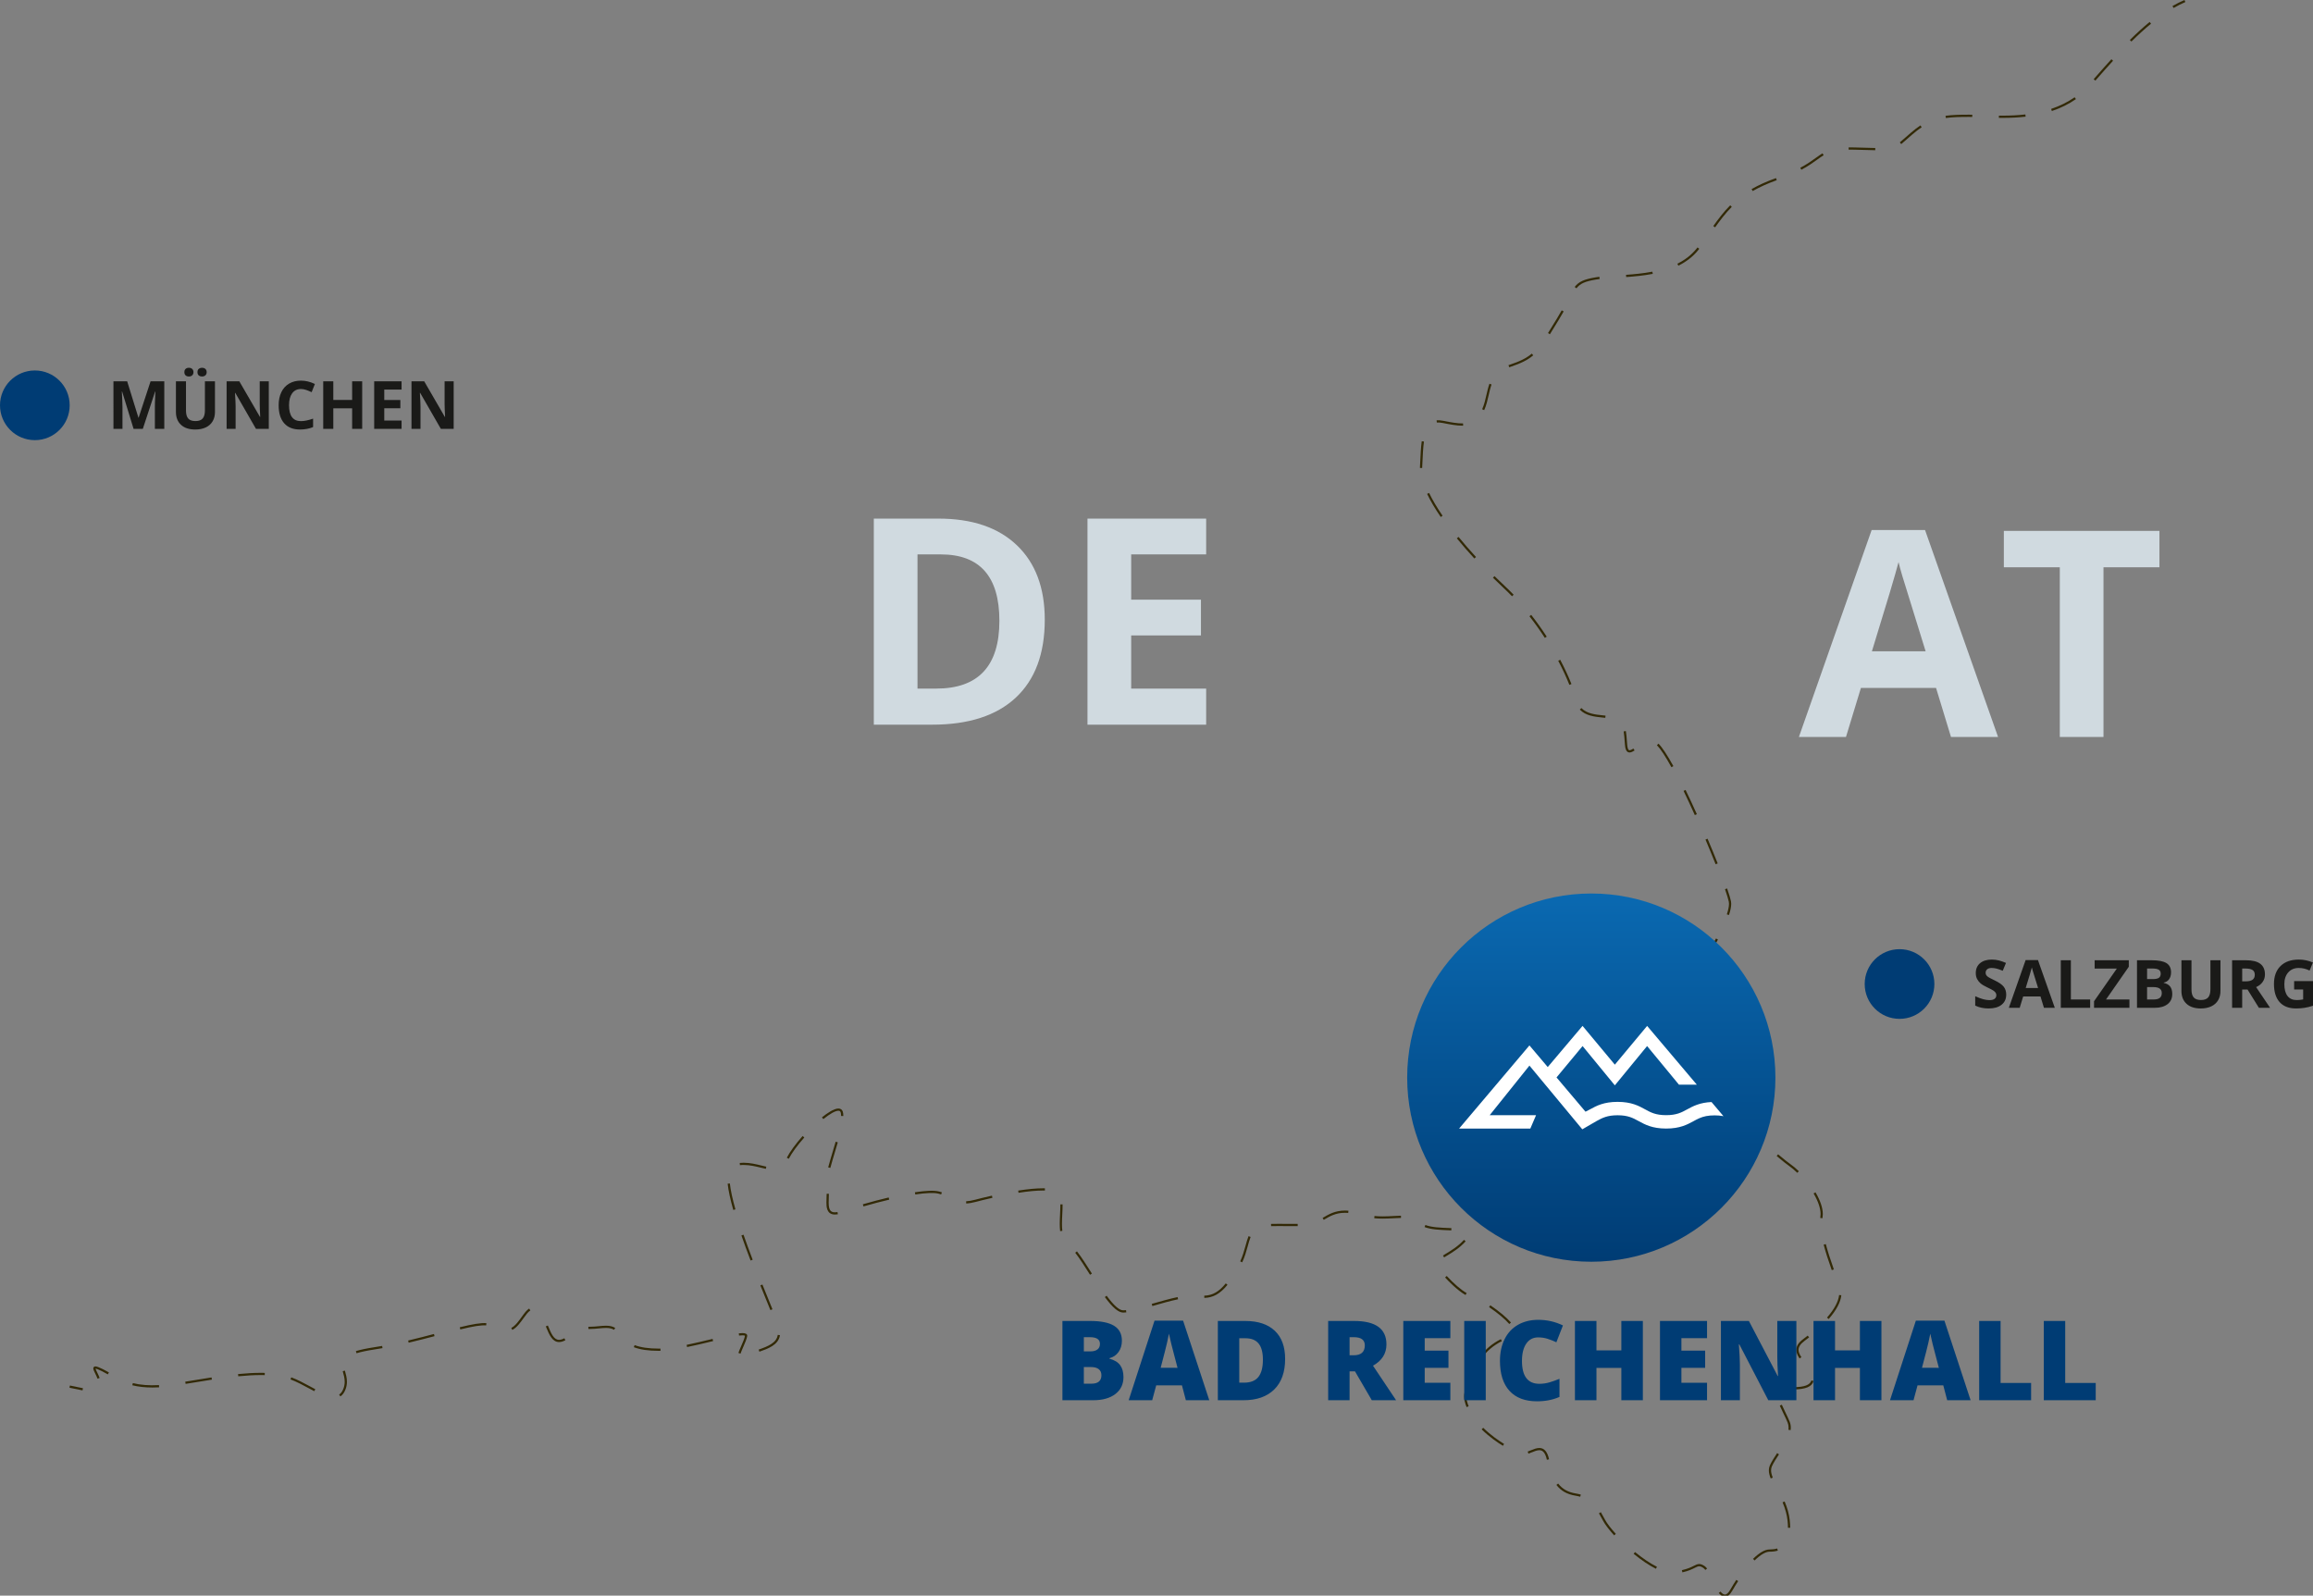<?xml version="1.0" encoding="utf-8"?>
<!-- Generator: Adobe Illustrator 25.0.0, SVG Export Plug-In . SVG Version: 6.00 Build 0)  -->
<svg version="1.1" id="Ebene_1" xmlns="http://www.w3.org/2000/svg" xmlns:xlink="http://www.w3.org/1999/xlink" x="0px" y="0px"
	 viewBox="0 0 550 379.419" enable-background="new 0 0 550 379.419" xml:space="preserve">
<rect x="0" y="0" width="550" height="379.419" fill="#808080" stroke="none"/>
<g>
	<g>
		<g>
			<g>
				<defs>
					<path id="SVGID_1_" d="M16.571,329.709c4.549,0.975,7.148,1.625,7.148-0.65s-3.249-5.199,0.65-3.249
						c3.899,1.95,6.823,5.199,18.195,3.249c11.372-1.949,20.145-3.249,25.668-1.625c5.524,1.625,11.697,7.798,13.647,2.924
						c1.95-4.874-5.524-7.798,7.148-9.748c12.672-1.95,24.369-6.823,27.618-5.524c3.249,1.3,4.549,1.95,6.498-0.325
						c1.95-2.274,2.924-5.199,5.199-2.599c2.274,2.599,2.274,8.448,6.173,6.173c3.899-2.274,3.249-2.599,5.849-2.599
						c2.599,0,5.199-0.975,6.498,0.975c1.3,1.949,2.924,4.224,9.748,4.224c6.823,0,21.12-5.199,20.795-3.249
						c-0.325,1.949-3.574,6.823-0.325,4.874s9.748-1.949,7.798-7.473c-1.95-5.524-15.921-36.391-10.397-38.015
						c5.524-1.625,10.397,3.574,12.672-1.3c2.274-4.874,12.022-14.296,12.997-11.372c0.975,2.924-4.549,15.596-3.574,17.87
						c0.975,2.274-1.625,7.798,3.899,5.849c5.524-1.949,18.845-5.524,22.744-4.549c3.899,0.975,3.899,3.249,8.773,1.949
						s19.17-4.549,20.145-1.3s-1.3,9.748,1.95,11.697s9.423,15.921,12.997,15.921s13.322-4.224,17.87-3.574
						c4.549,0.65,6.498-2.274,9.423-6.823c2.924-4.549,1.625-9.748,6.173-10.072c4.549-0.325,9.748,0.325,12.347-0.65
						c2.599-0.975,4.549-3.899,10.722-1.949c6.173,1.949,11.372-0.975,13.971,1.949c2.599,2.924,14.296,0,11.047,3.899
						s-8.123,4.549-6.823,6.498c1.3,1.95,5.524,6.498,8.123,7.148c2.599,0.65,13.322,8.123,9.423,9.423
						c-3.899,1.3-7.473,3.899-8.773,8.448c-1.3,4.549-3.574,4.549-0.975,9.748c2.599,5.199,10.722,9.748,12.672,9.748
						s4.874-3.249,5.849,1.625c0.975,4.874,2.599,7.473,6.498,8.123c3.899,0.65,4.874,2.599,6.823,6.173
						c1.95,3.574,11.697,12.997,16.896,12.347c5.199-0.65,4.874-2.599,6.823-1.3c1.95,1.3,3.899,10.072,6.498,5.524
						c2.599-4.549,6.498-9.423,9.098-9.423c2.599,0,5.199-0.975,4.549-7.148c-0.65-6.173-5.524-10.072-4.224-12.997
						c1.3-2.924,5.524-7.148,4.224-10.397c-1.3-3.249-4.874-8.448-0.65-8.123c4.224,0.325,7.148-0.325,6.173-3.249
						c-0.975-2.924-5.849-5.199-1.95-8.123s10.072-8.448,8.448-12.672c-1.625-4.224-4.874-12.672-4.224-16.571
						s-4.224-10.072-7.473-12.347c-3.249-2.274-10.072-9.423-13.322-6.498c-3.249,2.924-5.199,8.448-13.647,7.148
						c-8.448-1.3-12.672-1.3-13.322-6.173c-0.65-4.874-1.625-10.722,1.95-11.372c3.574-0.65,7.798-5.849,6.823-9.748
						c-0.975-3.899-1.3-4.224,1.625-7.798s16.571-23.394,15.596-28.268c-0.975-4.874-14.621-37.69-18.195-38.015
						c-3.574-0.325-6.173,4.874-6.498,0.65c-0.325-4.224-0.325-5.199-2.924-6.173c-2.599-0.975-7.798,0.325-9.098-4.549
						c-1.3-4.874-6.823-17.221-16.896-26.643c-10.072-9.423-20.145-21.769-19.82-28.593s0.325-11.697,5.199-10.722
						c4.874,0.975,7.473,1.3,9.423-2.599c1.949-3.899,0.65-8.773,6.498-10.722c5.849-1.95,6.823-3.574,11.372-11.047
						c4.549-7.473,3.249-8.773,9.098-9.748s18.195,0.325,24.044-6.823s7.148-12.672,19.17-16.896
						c12.022-4.224,8.448-7.473,18.52-7.148s8.773,0.325,13.322-3.574c4.549-3.899,7.473-4.224,13.647-4.224
						s20.47,2.274,28.918-7.473c8.448-9.748,14.946-16.571,22.419-19.82"/>
				</defs>
				<clipPath id="SVGID_2_">
					<use xlink:href="#SVGID_1_"  overflow="visible"/>
				</clipPath>
			</g>
		</g>
		<g>
			<g>
				<path fill="#322906" d="M19.627,330.611c-0.774-0.141-1.629-0.325-2.618-0.538l-0.492-0.106l0.11-0.517l0.493,0.106
					c0.985,0.212,1.836,0.395,2.602,0.534L19.627,330.611z"/>
			</g>
			<g>
				<path fill="#322906" d="M410.162,379.683c-0.485,0-0.964-0.294-1.463-0.898l0.407-0.336c0.387,0.469,0.742,0.706,1.057,0.706
					h0.001c0.407,0,0.837-0.392,1.278-1.164c0.45-0.786,0.93-1.568,1.427-2.324l0.441,0.29c-0.491,0.747-0.965,1.52-1.41,2.296
					c-0.549,0.963-1.117,1.43-1.736,1.43C410.163,379.683,410.163,379.683,410.162,379.683z M400.047,373.875l-0.116-0.516
					c1.412-0.317,2.235-0.73,2.836-1.031c0.498-0.25,0.858-0.431,1.284-0.431c0.376,0,0.766,0.148,1.266,0.481
					c0.197,0.132,0.396,0.327,0.608,0.599l-0.417,0.325c-0.174-0.223-0.337-0.386-0.484-0.484c-0.87-0.579-1.175-0.442-2.022-0.018
					C402.379,373.114,401.522,373.544,400.047,373.875z M393.759,373.025c-1.606-0.802-3.44-2.034-5.304-3.562l0.335-0.408
					c1.834,1.504,3.634,2.714,5.205,3.498L393.759,373.025z M417.215,371.051l-0.369-0.377c1.519-1.485,2.838-2.238,3.922-2.238
					c0.001,0,0.001,0,0.001,0c0.716,0,1.311-0.077,1.818-0.237l0.158,0.504c-0.559,0.176-1.206,0.261-1.976,0.261
					c0,0-0.001,0-0.001,0C419.84,368.963,418.612,369.685,417.215,371.051z M383.826,365.079c-1.204-1.323-2.129-2.531-2.604-3.402
					l-0.118-0.217c-0.319-0.587-0.614-1.128-0.901-1.625l0.457-0.264c0.29,0.501,0.586,1.046,0.908,1.637l0.119,0.217
					c0.455,0.835,1.353,2.006,2.531,3.298L383.826,365.079z M425.154,363.279c-0.002-0.524-0.036-1.096-0.1-1.701
					c-0.148-1.404-0.535-2.827-1.182-4.35l0.486-0.206c0.668,1.572,1.068,3.044,1.221,4.501c0.066,0.622,0.101,1.212,0.103,1.754
					L425.154,363.279z M375.753,355.896c-0.355-0.102-0.748-0.188-1.166-0.258c-1.987-0.332-3.414-1.143-4.493-2.552l0.42-0.321
					c0.992,1.297,2.314,2.044,4.16,2.352c0.439,0.073,0.851,0.164,1.225,0.272L375.753,355.896z M421.052,351.551
					c-0.302-0.752-0.442-1.366-0.442-1.931c0-0.424,0.079-0.807,0.242-1.174c0.395-0.889,1.04-1.873,1.723-2.915l0.441,0.29
					c-0.67,1.023-1.304,1.99-1.682,2.84c-0.133,0.298-0.197,0.611-0.197,0.959c0,0.489,0.132,1.056,0.404,1.734L421.052,351.551z
					 M367.831,347.107c-0.451-2.039-1.241-2.274-1.796-2.274c-0.001,0-0.001,0-0.001,0c-0.562,0-1.215,0.268-1.847,0.526
					c-0.252,0.103-0.501,0.205-0.745,0.292l-0.176-0.498c0.236-0.084,0.477-0.183,0.721-0.283c0.679-0.278,1.381-0.566,2.047-0.566
					c0.001,0,0.001,0,0.001,0c1.155,0,1.911,0.879,2.312,2.688L367.831,347.107z M357.37,343.787
					c-1.315-0.807-3.26-2.14-5.052-3.911l0.371-0.375c1.756,1.736,3.664,3.044,4.957,3.836L357.37,343.787z M425.791,340.049
					l-0.524-0.064c0.021-0.171,0.032-0.341,0.032-0.509c0-0.435-0.076-0.846-0.226-1.22c-0.264-0.662-0.621-1.397-0.998-2.175
					c-0.296-0.611-0.602-1.243-0.867-1.85l0.484-0.211c0.261,0.598,0.565,1.225,0.858,1.831c0.382,0.787,0.741,1.53,1.013,2.209
					c0.175,0.437,0.265,0.914,0.265,1.417C425.827,339.665,425.814,339.856,425.791,340.049z M348.733,334.582
					c-0.393-0.992-0.577-1.795-0.577-2.527c-0.001-1.085,0.399-1.878,0.905-2.882c0.125-0.249,0.257-0.511,0.392-0.795l0.477,0.226
					c-0.137,0.288-0.271,0.555-0.398,0.807c-0.492,0.978-0.849,1.685-0.848,2.644c0,0.664,0.172,1.405,0.54,2.332L348.733,334.582z
					 M80.934,332.044l-0.29-0.441c0.414-0.272,0.737-0.711,0.99-1.342c0.221-0.553,0.329-1.111,0.329-1.705
					c0-0.858-0.222-1.639-0.436-2.393l-0.032-0.113l0.508-0.144l0.032,0.113c0.214,0.752,0.456,1.606,0.456,2.537
					c0,0.663-0.12,1.285-0.367,1.901C81.835,331.181,81.434,331.715,80.934,332.044z M74.726,330.797
					c-0.398-0.209-0.803-0.428-1.214-0.65c-1.453-0.785-2.955-1.596-4.43-2.148l0.185-0.495c1.509,0.565,3.027,1.385,4.496,2.178
					c0.409,0.221,0.813,0.439,1.209,0.648L74.726,330.797z M426.488,330.374c-0.376,0-0.768-0.011-1.175-0.033l0.028-0.527
					c0.397,0.021,0.78,0.032,1.147,0.032c2.537,0,3.959-0.538,4.227-1.6l0.512,0.129
					C430.887,329.72,429.337,330.374,426.488,330.374z M36.26,329.924c-1.772,0-3.342-0.174-4.797-0.533l0.126-0.513
					c1.82,0.449,3.851,0.603,6.213,0.475l0.029,0.527C37.294,329.91,36.766,329.924,36.26,329.924z M44.138,329.059l-0.089-0.521
					c2.513-0.426,4.501-0.746,6.26-1.008l0.077,0.522C48.632,328.314,46.646,328.633,44.138,329.059z M23.195,327.834
					c-0.16-0.436-0.369-0.862-0.554-1.237c-0.264-0.538-0.455-0.927-0.455-1.215c0-0.288,0.197-0.474,0.501-0.474
					c0.324,0,0.88,0.206,1.801,0.666c0.491,0.245,0.968,0.513,1.41,0.765l-0.262,0.459c-0.436-0.249-0.905-0.512-1.384-0.751
					c-0.943-0.472-1.352-0.595-1.53-0.609c0.037,0.199,0.218,0.568,0.394,0.927c0.191,0.387,0.406,0.827,0.576,1.288L23.195,327.834
					z M56.658,327.257l-0.052-0.526c2.048-0.2,3.817-0.296,5.408-0.296c0.004,0,0.008,0,0.012,0c0.318,0,0.63,0.004,0.937,0.012
					l-0.013,0.528c-0.307-0.008-0.622-0.01-0.936-0.012C60.44,326.962,58.688,327.059,56.658,327.257z M427.917,323.015
					c-0.532-0.773-0.78-1.421-0.78-2.037c0-0.896,0.522-1.722,1.596-2.528c0.356-0.267,0.731-0.555,1.116-0.862l0.329,0.413
					c-0.39,0.31-0.769,0.602-1.129,0.872c-0.932,0.698-1.384,1.387-1.384,2.105c-0.001,0.505,0.218,1.057,0.687,1.738
					L427.917,323.015z M352.422,322.858l-0.433-0.302c1.181-1.692,2.826-3.08,4.89-4.126l0.238,0.471
					C355.133,319.907,353.553,321.238,352.422,322.858z M176.082,321.871l-0.5-0.169c0.168-0.496,0.419-1.07,0.684-1.678
					c0.384-0.88,0.781-1.79,0.879-2.38c0.001-0.025-0.083-0.13-0.592-0.13c-0.22,0-0.494,0.02-0.814,0.058l-0.064-0.524
					c0.346-0.042,0.633-0.062,0.878-0.062c0.745,0,1.122,0.215,1.122,0.639c0,0.033-0.003,0.069-0.009,0.106
					c-0.109,0.654-0.519,1.595-0.916,2.505C176.489,320.833,176.243,321.397,176.082,321.871z M84.777,321.775l-0.153-0.505
					c1.126-0.34,2.553-0.641,4.363-0.919c0.628-0.097,1.254-0.201,1.877-0.31l0.092,0.52c-0.626,0.111-1.256,0.215-1.888,0.312
					C87.283,321.147,85.879,321.442,84.777,321.775z M180.573,321.408l-0.174-0.498c2.322-0.811,4.267-1.634,4.54-3.501l0.523,0.076
					C185.119,319.82,182.598,320.701,180.573,321.408z M156.61,321.2c-2.435,0-4.363-0.282-5.892-0.861l0.187-0.494
					c1.468,0.556,3.334,0.827,5.705,0.827c0.141,0,0.285-0.002,0.432-0.007l0.016,0.528C156.905,321.198,156.756,321.2,156.61,321.2
					z M163.376,320.304l-0.106-0.517c1.991-0.41,4.013-0.898,5.968-1.369l0.204-0.049l0.124,0.514l-0.204,0.049
					C167.402,319.403,165.376,319.892,163.376,320.304z M97.174,319.267l-0.121-0.514c2.217-0.521,4.347-1.076,6.137-1.55
					l0.135,0.51C101.532,318.189,99.398,318.745,97.174,319.267z M132.942,319.116c-1.618,0-2.338-1.748-3.101-3.598l-0.055-0.133
					l0.488-0.201l0.055,0.133c0.724,1.755,1.349,3.271,2.613,3.271c0.364,0,0.785-0.125,1.252-0.373l0.247,0.466
					C133.89,318.973,133.399,319.116,132.942,319.116z M121.817,316.225l-0.237-0.472c0.434-0.218,0.879-0.598,1.363-1.162
					c0.411-0.48,0.775-0.985,1.128-1.475c0.613-0.85,1.142-1.583,1.753-1.967l0.28,0.448c-0.523,0.328-1.025,1.023-1.605,1.828
					c-0.359,0.498-0.731,1.013-1.156,1.509C122.806,315.562,122.321,315.972,121.817,316.225z M146,316.206
					c-0.461-0.306-1.065-0.448-1.898-0.448c-0.537,0-1.111,0.056-1.719,0.114c-0.655,0.063-1.333,0.129-2.018,0.129
					c-0.162,0-0.31,0.001-0.449,0.004l-0.011-0.528c0.141-0.003,0.294-0.004,0.46-0.004c0.659,0,1.324-0.064,1.967-0.126
					c0.621-0.06,1.208-0.117,1.77-0.117c0.942,0,1.638,0.17,2.19,0.536L146,316.206z M109.452,316.112l-0.126-0.513
					c3.14-0.77,5.025-1.064,6.322-0.979l-0.034,0.527C114.376,315.071,112.53,315.356,109.452,316.112z M358.892,314.825
					c-1.032-1.183-2.784-2.646-4.807-4.014l0.296-0.437c2.059,1.392,3.848,2.888,4.909,4.103L358.892,314.825z M434.837,313.641
					l-0.398-0.346c1.743-2.001,2.711-3.806,2.877-5.363l0.525,0.056C437.663,309.655,436.652,311.557,434.837,313.641z
					 M267.082,312.103c-1.126,0-2.513-1.171-4.364-3.686l0.425-0.314c1.72,2.336,3.008,3.471,3.939,3.471
					c0.199,0,0.426-0.014,0.674-0.042l0.059,0.525C267.547,312.088,267.301,312.103,267.082,312.103z M183.191,311.52l-0.653-1.603
					c-0.527-1.293-1.117-2.737-1.738-4.279l0.49-0.197c0.62,1.541,1.209,2.984,1.737,4.276l0.653,1.603L183.191,311.52z
					 M274.016,310.551l-0.146-0.507l0.068-0.02c2.028-0.583,4.125-1.186,6.082-1.599l0.109,0.517
					c-1.938,0.408-4.026,1.009-6.045,1.59L274.016,310.551z M286.373,308.616l-0.015-0.528c1.959-0.056,3.489-0.929,5.116-2.922
					l0.409,0.334C290.149,307.623,288.501,308.555,286.373,308.616z M348.483,307.927c-1.961-1.12-4.051-3.288-4.859-4.167
					l0.389-0.357c1.672,1.821,3.397,3.303,4.732,4.065L348.483,307.927z M259.198,303.116c-1.206-1.903-2.453-3.871-3.526-5.241
					l0.416-0.326c1.089,1.391,2.344,3.37,3.557,5.284L259.198,303.116z M435.568,302.02c-0.836-2.33-1.466-4.313-1.926-6.063
					l0.51-0.134c0.456,1.735,1.082,3.703,1.913,6.018L435.568,302.02z M295.383,300.156l-0.477-0.225
					c0.595-1.266,0.953-2.57,1.27-3.721c0.225-0.818,0.438-1.591,0.71-2.273l0.491,0.195c-0.261,0.656-0.47,1.415-0.691,2.219
					C296.363,297.521,295.997,298.848,295.383,300.156z M178.48,299.729c-0.819-2.145-1.554-4.153-2.182-5.966l0.499-0.173
					c0.626,1.808,1.359,3.81,2.176,5.95L178.48,299.729z M343.394,298.986l-0.279-0.448c0.207-0.129,0.428-0.263,0.66-0.403
					c1.314-0.796,2.95-1.786,4.344-3.323l0.391,0.355c-1.445,1.595-3.118,2.607-4.462,3.42
					C343.818,298.726,343.599,298.858,343.394,298.986z M252.087,292.74c-0.065-0.508-0.096-1.081-0.096-1.752
					c0-0.743,0.038-1.514,0.075-2.26c0.037-0.742,0.072-1.445,0.072-2.118l-0.001-0.229l0.528-0.007l0.001,0.238
					c0,0.685-0.037,1.426-0.073,2.142c-0.037,0.739-0.075,1.504-0.075,2.234c0,0.648,0.03,1.199,0.092,1.685L252.087,292.74z
					 M345.101,292.559l-0.572-0.023c-1.993-0.076-4.253-0.162-5.785-0.764l0.193-0.492c1.449,0.569,3.661,0.653,5.613,0.728
					l0.573,0.022L345.101,292.559z M302.248,291.552l-0.014-0.528c1.19-0.032,2.395-0.021,3.565-0.011
					c0.96,0.008,1.894,0.016,2.772,0.001l0.009,0.528c-0.882,0.015-1.822,0.008-2.786-0.001
					C304.631,291.531,303.431,291.52,302.248,291.552z M314.77,290.052l-0.268-0.455l0.09-0.053
					c1.344-0.794,2.868-1.695,5.236-1.695c0.001,0,0.002,0,0.002,0c0.257,0,0.525,0.011,0.804,0.034l-0.043,0.526
					c-0.264-0.022-0.517-0.031-0.761-0.031c-0.001,0-0.002,0-0.002,0c-2.223,0-3.618,0.824-4.967,1.622L314.77,290.052z
					 M328.798,289.762c-0.719,0-1.379-0.03-2.017-0.091l0.051-0.526c0.621,0.06,1.264,0.089,1.966,0.089c0.007,0,0.013,0,0.02,0
					c0.899,0,1.753-0.046,2.577-0.09c0.605-0.033,1.185-0.064,1.736-0.074l0.009,0.528c-0.544,0.01-1.117,0.041-1.716,0.073
					c-0.832,0.045-1.692,0.091-2.605,0.091C328.812,289.762,328.805,289.762,328.798,289.762z M433.345,289.671l-0.524-0.066
					c0.01-0.077,0.021-0.154,0.034-0.229c0.036-0.218,0.055-0.453,0.055-0.697c0-1.351-0.575-3.046-1.664-4.9l0.456-0.267
					c1.136,1.936,1.737,3.722,1.737,5.168c0,0.273-0.021,0.537-0.062,0.784C433.364,289.531,433.354,289.6,433.345,289.671z
					 M198.541,288.793c-2.028,0-2.028-1.935-2.028-2.864c0-0.318,0.012-0.647,0.024-0.976c0.012-0.324,0.024-0.648,0.024-0.961
					l-0.001-0.125l0.528-0.006l0.001,0.131c0,0.32-0.012,0.65-0.024,0.98c-0.012,0.323-0.024,0.646-0.024,0.957
					c0,1.985,0.554,2.545,2.104,2.28l0.089,0.521C198.985,288.771,198.752,288.793,198.541,288.793z M174.366,287.705
					c-0.713-2.515-1.164-4.614-1.342-6.24l0.525-0.058c0.175,1.597,0.621,3.668,1.326,6.153L174.366,287.705z M205.323,286.864
					l-0.146-0.507c2.036-0.59,4.161-1.149,6.145-1.617l0.122,0.514C209.467,285.719,207.351,286.276,205.323,286.864z
					 M229.753,286.169l-0.023-0.527c0.631-0.028,1.349-0.151,2.193-0.376c0.676-0.18,2.089-0.546,3.947-0.963l0.115,0.516
					c-1.848,0.415-3.254,0.778-3.926,0.958C231.177,286.01,230.423,286.139,229.753,286.169z M217.639,284.02l-0.078-0.522
					c2.665-0.402,4.604-0.465,5.723-0.184c0.239,0.06,0.465,0.124,0.678,0.193l-0.162,0.502c-0.203-0.065-0.417-0.126-0.644-0.183
					C222.117,283.565,220.222,283.631,217.639,284.02z M242.194,283.622l-0.08-0.522c2.334-0.361,4.305-0.544,5.858-0.544
					c0.002,0,0.004,0,0.006,0c0.168,0,0.332,0.002,0.491,0.006l-0.013,0.528c-0.156-0.004-0.316-0.006-0.478-0.006
					c-0.002,0-0.004,0-0.006,0C246.446,283.084,244.502,283.265,242.194,283.622z M427.37,278.873
					c-0.65-0.631-1.299-1.179-1.879-1.584c-0.701-0.49-1.539-1.182-2.509-1.984l-0.51-0.421l0.335-0.407l0.511,0.421
					c0.962,0.794,1.792,1.48,2.475,1.958c0.611,0.428,1.265,0.979,1.944,1.639L427.37,278.873z M401.646,278.169l-0.023-0.528
					c2.206-0.097,4.006-0.77,5.664-2.118l0.333,0.409C405.869,277.356,403.971,278.066,401.646,278.169z M182.105,277.926
					c-0.37-0.08-0.752-0.173-1.144-0.268c-1.314-0.319-2.672-0.65-4.123-0.65c-0.29-0.01-0.602,0.014-0.892,0.044l-0.055-0.525
					c0.309-0.032,0.637-0.038,0.947-0.047c1.513,0,2.966,0.353,4.247,0.665c0.388,0.094,0.765,0.186,1.131,0.266L182.105,277.926z
					 M197.441,277.712l-0.51-0.137c0.314-1.169,0.689-2.427,1.086-3.758c0.233-0.78,0.467-1.565,0.689-2.336l0.507,0.146
					c-0.223,0.772-0.457,1.56-0.69,2.341C198.126,275.295,197.752,276.549,197.441,277.712z M395.308,277.493
					c-2.665-0.387-4.673-0.703-6.25-1.249l0.172-0.499c1.533,0.531,3.518,0.843,6.154,1.225L395.308,277.493z M187.564,275.533
					l-0.469-0.242c0.741-1.433,2.077-3.269,3.765-5.169l0.395,0.351C189.596,272.34,188.285,274.138,187.564,275.533z
					 M385.079,271.493l-0.081-0.599c-0.263-1.944-0.535-3.954-0.541-5.736l0.528-0.002c0.006,1.747,0.275,3.74,0.536,5.667l0.08,0.6
					L385.079,271.493z M411.96,271.288l-0.377-0.369c0.184-0.188,0.371-0.369,0.562-0.541c1.24-1.116,3.038-1.012,5.497,0.355
					l-0.257,0.461c-2.224-1.235-3.821-1.382-4.888-0.423C412.314,270.935,412.135,271.108,411.96,271.288z M195.778,266.098
					l-0.331-0.411c1.192-0.959,2.838-2.102,3.913-2.102c0.513,0,0.882,0.26,1.039,0.732c0.087,0.262,0.129,0.584,0.129,0.984
					l-0.001,0.067l-0.528-0.013l0.001-0.053c0-0.338-0.035-0.613-0.103-0.817c-0.086-0.256-0.252-0.371-0.538-0.371
					C198.641,264.113,197.369,264.818,195.778,266.098z M387.545,260.397l-0.116-0.516c1.64-0.367,3.493-1.745,4.836-3.596
					l0.427,0.31C391.277,258.546,389.305,260.003,387.545,260.397z M393.889,250.576l-0.185-0.737
					c-0.322-1.267-0.535-2.105-0.535-2.882c0-0.875,0.268-1.613,0.956-2.635l0.438,0.295c-0.624,0.925-0.867,1.581-0.867,2.34
					c0,0.711,0.206,1.523,0.518,2.751l0.188,0.75L393.889,250.576z M398.372,239.55l-0.43-0.305
					c1.142-1.608,2.376-3.419,3.572-5.236l0.441,0.29C400.756,236.121,399.517,237.937,398.372,239.55z M405.354,228.927
					l-0.452-0.273c1.208-1.992,2.263-3.842,3.136-5.497l0.467,0.246C407.627,225.068,406.566,226.926,405.354,228.927z
					 M411.121,217.58l-0.501-0.166c0.339-1.025,0.511-1.865,0.511-2.497c0-0.186-0.015-0.355-0.044-0.503
					c-0.116-0.576-0.428-1.607-0.904-2.979l0.499-0.173c0.49,1.415,0.801,2.441,0.922,3.049c0.036,0.181,0.055,0.385,0.055,0.606
					C411.659,215.605,411.478,216.501,411.121,217.58z M407.951,205.501c-0.746-1.882-1.557-3.857-2.408-5.869l0.487-0.206
					c0.853,2.016,1.665,3.994,2.413,5.88L407.951,205.501z M403.008,193.816c-0.922-2.053-1.822-3.987-2.676-5.75l0.475-0.23
					c0.855,1.766,1.758,3.706,2.682,5.763L403.008,193.816z M397.445,182.427c-1.43-2.598-2.591-4.357-3.45-5.231l0.376-0.37
					c0.893,0.907,2.083,2.706,3.536,5.346L397.445,182.427z M387.484,178.924c-0.841,0-1.028-1.018-1.095-1.906l-0.027-0.349
					c-0.088-1.143-0.156-2.045-0.272-2.75l0.521-0.086c0.119,0.728,0.189,1.64,0.277,2.795l0.027,0.35
					c0.108,1.418,0.455,1.418,0.569,1.418c0.251,0,0.624-0.213,0.922-0.398l0.279,0.448
					C388.287,178.694,387.866,178.924,387.484,178.924z M381.716,170.688c-0.214-0.024-0.433-0.047-0.654-0.07
					c-1.868-0.191-3.986-0.408-5.408-1.89l0.381-0.366c1.289,1.342,3.304,1.549,5.082,1.731c0.223,0.023,0.443,0.045,0.659,0.07
					L381.716,170.688z M373.18,162.846c-0.718-1.805-1.636-3.784-2.653-5.723l0.467-0.245c1.027,1.955,1.952,3.951,2.677,5.773
					L373.18,162.846z M367.342,151.673c-1.152-1.784-2.384-3.513-3.662-5.14l0.416-0.326c1.288,1.639,2.529,3.381,3.69,5.179
					L367.342,151.673z M359.54,141.778c-0.655-0.677-1.323-1.334-1.986-1.953c-0.856-0.801-1.716-1.627-2.556-2.454l0.371-0.376
					c0.837,0.825,1.693,1.647,2.546,2.445c0.669,0.625,1.343,1.288,2.004,1.971L359.54,141.778z M350.583,132.803
					c-1.493-1.623-2.895-3.237-4.167-4.796l0.409-0.334c1.266,1.551,2.661,3.157,4.147,4.772L350.583,132.803z M342.588,122.929
					c-1.349-1.968-2.439-3.814-3.241-5.487l0.476-0.228c0.79,1.648,1.867,3.471,3.2,5.417L342.588,122.929z M338.171,111.28
					l-0.528-0.007c0.001-0.082,0.004-0.164,0.008-0.246l0.041-0.876c0.088-1.919,0.172-3.732,0.378-5.231l0.523,0.072
					c-0.203,1.475-0.286,3.276-0.374,5.183l-0.041,0.876C338.175,111.127,338.172,111.203,338.171,111.28z M347.683,101.216
					c-1.317,0-2.872-0.29-4.621-0.64c-0.524-0.104-0.996-0.14-1.41-0.107l-0.043-0.526c0.461-0.037,0.983,0.001,1.556,0.115
					c1.819,0.364,3.423,0.659,4.732,0.626l0.015,0.528C347.837,101.214,347.76,101.216,347.683,101.216z M352.918,97.527
					l-0.481-0.219c0.494-1.088,0.761-2.268,1.019-3.409c0.201-0.885,0.408-1.8,0.718-2.651l0.496,0.18
					c-0.299,0.82-0.493,1.679-0.699,2.587C353.708,95.182,353.435,96.389,352.918,97.527z M358.875,87.33l-0.179-0.497
					c0.084-0.03,0.168-0.059,0.255-0.088c2.545-0.848,4.028-1.594,5.291-2.662l0.34,0.403c-1.318,1.114-2.851,1.888-5.464,2.759
					C359.035,87.273,358.954,87.302,358.875,87.33z M368.541,79.482l-0.447-0.283c0.616-0.972,1.294-2.087,2.079-3.378
					c0.418-0.686,0.803-1.346,1.183-2.028l0.461,0.258c-0.384,0.688-0.772,1.353-1.187,2.034
					C369.838,77.389,369.159,78.506,368.541,79.482z M374.856,68.557l-0.417-0.325c0.986-1.266,2.206-1.823,5.022-2.292
					c0.27-0.045,0.554-0.085,0.85-0.122l0.065,0.524c-0.289,0.036-0.566,0.075-0.829,0.119
					C376.886,66.904,375.746,67.414,374.856,68.557z M386.685,65.877l-0.037-0.527c1.729-0.122,4.002-0.318,6.26-0.75l0.099,0.519
					C390.722,65.556,388.428,65.753,386.685,65.877z M399.092,63.174l-0.235-0.473c1.822-0.904,3.331-2.078,4.486-3.49l0.308-0.379
					l0.41,0.332l-0.31,0.382C402.55,61.015,400.982,62.236,399.092,63.174z M407.829,54.058L407.4,53.75
					c1.162-1.622,2.43-3.34,4.022-4.932l0.373,0.373C410.23,50.756,408.978,52.453,407.829,54.058z M416.765,45.423l-0.262-0.458
					c1.687-0.965,3.586-1.822,5.803-2.618l0.178,0.497C420.297,43.63,418.426,44.474,416.765,45.423z M428.337,40.361l-0.249-0.466
					c1.657-0.882,2.746-1.67,3.706-2.364c0.539-0.39,1.049-0.759,1.572-1.075l0.273,0.452c-0.504,0.305-0.982,0.65-1.535,1.05
					C431.13,38.664,430.026,39.463,428.337,40.361z M445.911,35.723c-1.151-0.012-2.562-0.058-4.348-0.115l-0.334-0.011
					c-0.464-0.015-0.898-0.022-1.306-0.022l-0.34,0.002l-0.005-0.528l0.345-0.002c0.413,0,0.853,0.007,1.322,0.022l0.335,0.011
					c1.783,0.058,3.191,0.103,4.336,0.115L445.911,35.723z M452.081,34.262l-0.328-0.414c0.387-0.307,0.816-0.688,1.312-1.129
					c0.385-0.342,0.818-0.727,1.324-1.16c0.803-0.688,1.544-1.257,2.266-1.739l0.293,0.439c-0.704,0.47-1.428,1.026-2.216,1.701
					c-0.503,0.431-0.933,0.814-1.316,1.153C452.913,33.56,452.479,33.945,452.081,34.262z M462.694,28.063l-0.074-0.523
					c1.575-0.224,3.306-0.269,5.587-0.269c0.246,0,0.506,0.004,0.777,0.01l-0.012,0.528c-0.267-0.006-0.522-0.01-0.765-0.01
					C465.949,27.799,464.239,27.843,462.694,28.063z M476.116,28.03c-0.273-0.001-0.543-0.002-0.81-0.005l0.006-0.528
					c0.265,0.003,0.534,0.005,0.804,0.005c2.011,0,3.807-0.094,5.488-0.289l0.061,0.525C479.964,27.934,478.149,28.03,476.116,28.03
					z M487.901,26.399l-0.167-0.501c2.062-0.688,3.943-1.619,5.589-2.766l0.302,0.433C491.937,24.741,490.011,25.695,487.901,26.399
					z M498.247,19.173l-0.398-0.346c1.625-1.865,2.964-3.37,4.215-4.737l0.39,0.357C501.205,15.809,499.869,17.311,498.247,19.173z
					 M506.821,9.877l-0.371-0.375c1.669-1.651,3.208-3.049,4.704-4.275l0.334,0.408C510.005,6.85,508.478,8.237,506.821,9.877z"/>
			</g>
			<g>
				<path fill="#322906" d="M516.846,1.894l-0.262-0.459c0.944-0.539,1.904-1.022,2.854-1.435l0.21,0.485
					C518.716,0.89,517.773,1.364,516.846,1.894z"/>
			</g>
		</g>
	</g>
	<g>
		<circle fill="#003C74" cx="8.285" cy="96.375" r="8.285"/>
		<path fill="#1A1A18" d="M35.802,90.669h3.264v11.307h-2.235v-5.352c0-0.253,0.004-0.544,0.011-0.874
			c0.008-0.33,0.043-1.207,0.105-2.63h-0.07l-2.916,8.856h-2.197l-2.722-8.871h-0.07c0.098,1.805,0.147,3.009,0.147,3.612v5.259
			h-2.142V90.669h3.264l2.676,8.647h0.046L35.802,90.669z M48.726,97.576c0,0.877-0.177,1.52-0.53,1.93
			c-0.354,0.409-0.922,0.615-1.706,0.615c-0.81,0-1.39-0.204-1.74-0.611c-0.351-0.407-0.526-1.047-0.526-1.918v-6.922h-2.39v7.286
			c0,1.294,0.402,2.314,1.207,3.059c0.804,0.746,1.934,1.118,3.388,1.118c0.964,0,1.799-0.168,2.506-0.503
			c0.706-0.335,1.246-0.817,1.62-1.446c0.374-0.629,0.561-1.361,0.561-2.197v-7.317h-2.39V97.576z M44.913,89.524
			c0.335,0,0.601-0.094,0.797-0.283c0.196-0.188,0.294-0.437,0.294-0.746c0-0.315-0.096-0.567-0.29-0.758
			c-0.193-0.191-0.46-0.286-0.8-0.286c-0.33,0-0.592,0.09-0.785,0.271c-0.194,0.18-0.29,0.438-0.29,0.773
			c0,0.325,0.096,0.577,0.29,0.758C44.321,89.434,44.583,89.524,44.913,89.524z M48.046,89.524c0.33,0,0.596-0.093,0.797-0.278
			c0.201-0.186,0.302-0.436,0.302-0.75c0-0.325-0.1-0.58-0.298-0.766c-0.199-0.186-0.466-0.278-0.801-0.278
			c-0.309,0-0.569,0.084-0.777,0.252c-0.209,0.168-0.313,0.432-0.313,0.793c0,0.351,0.104,0.61,0.313,0.777
			C47.477,89.441,47.736,89.524,48.046,89.524z M61.759,96.021c0,0.608,0.039,1.647,0.116,3.117H61.82l-4.911-8.469h-3.024v11.307
			h2.142v-5.321c0-0.645-0.049-1.722-0.147-3.233h0.07l4.919,8.554h3.047V90.669h-2.158V96.021z M71.566,92.502
			c0.412,0,0.833,0.075,1.261,0.224c0.428,0.15,0.853,0.325,1.276,0.526l0.773-1.949c-1.109-0.531-2.212-0.797-3.31-0.797
			c-1.078,0-2.018,0.236-2.819,0.708c-0.802,0.471-1.417,1.15-1.845,2.034c-0.428,0.885-0.642,1.914-0.642,3.09
			c0,1.867,0.436,3.298,1.307,4.297c0.871,0.997,2.129,1.496,3.774,1.496c1.145,0,2.181-0.193,3.109-0.58V99.54
			c-1.129,0.397-2.091,0.596-2.885,0.596c-1.892,0-2.838-1.261-2.838-3.782c0-1.212,0.247-2.156,0.742-2.834
			C69.965,92.841,70.663,92.502,71.566,92.502z M83.732,95.101h-4.478v-4.432h-2.398v11.307h2.398v-4.88h4.478v4.88h2.39V90.669
			h-2.39V95.101z M88.975,101.977h6.512v-1.98h-4.115v-2.916h3.828v-1.965h-3.828v-2.483h4.115v-1.965h-6.512V101.977z
			 M105.72,90.669v5.352c0,0.608,0.039,1.647,0.116,3.117h-0.054l-4.911-8.469h-3.024v11.307h2.142v-5.321
			c0-0.645-0.049-1.722-0.147-3.233h0.07l4.919,8.554h3.047V90.669H105.72z"/>
	</g>
	<g>
		<circle fill="#003C74" cx="451.684" cy="233.981" r="8.285"/>
		<path fill="#1A1A18" d="M476.463,234.631c0.392,0.508,0.588,1.13,0.588,1.868c0,1.021-0.368,1.825-1.102,2.413
			c-0.735,0.588-1.757,0.882-3.067,0.882c-1.207,0-2.274-0.227-3.202-0.681v-2.227c0.763,0.34,1.409,0.58,1.938,0.719
			c0.528,0.139,1.012,0.209,1.45,0.209c0.526,0,0.929-0.101,1.211-0.302c0.28-0.201,0.422-0.5,0.422-0.897
			c0-0.222-0.062-0.419-0.186-0.591s-0.306-0.339-0.546-0.499c-0.24-0.16-0.728-0.415-1.465-0.766
			c-0.691-0.325-1.21-0.637-1.555-0.936c-0.345-0.299-0.621-0.647-0.827-1.044c-0.206-0.397-0.309-0.861-0.309-1.392
			c0-1,0.338-1.787,1.017-2.359c0.678-0.572,1.615-0.859,2.811-0.859c0.588,0,1.149,0.07,1.682,0.209
			c0.534,0.139,1.092,0.335,1.675,0.588l-0.773,1.864c-0.603-0.247-1.102-0.42-1.496-0.518c-0.395-0.098-0.783-0.147-1.164-0.147
			c-0.454,0-0.801,0.106-1.044,0.317c-0.242,0.211-0.364,0.487-0.364,0.828c0,0.211,0.049,0.396,0.147,0.553
			s0.254,0.309,0.467,0.456c0.215,0.147,0.721,0.411,1.52,0.793C475.346,233.616,476.071,234.123,476.463,234.631z M484.599,228.285
			l4.006,11.354h-2.583l-0.82-2.692h-4.123l-0.82,2.692h-2.583l3.991-11.354H484.599z M484.63,234.936
			c-0.758-2.439-1.185-3.818-1.281-4.138c-0.095-0.32-0.163-0.572-0.204-0.758c-0.17,0.66-0.658,2.292-1.462,4.896H484.63z
			 M492.426,228.331h-2.398v11.307h6.983v-1.98h-4.586V228.331z M506.2,229.878v-1.547h-8.121v1.98h5.275l-5.421,7.773v1.555h8.415
			v-1.98h-5.561L506.2,229.878z M516.058,234.611c0.317,0.438,0.475,1.021,0.475,1.748c0,1.031-0.372,1.836-1.118,2.413
			c-0.745,0.577-1.756,0.866-3.035,0.866h-4.231v-11.307h3.52c1.604,0,2.767,0.228,3.492,0.685c0.724,0.456,1.087,1.182,1.087,2.177
			c0,0.675-0.159,1.23-0.476,1.663c-0.317,0.433-0.738,0.694-1.264,0.781v0.077C515.224,233.874,515.74,234.173,516.058,234.611z
			 M510.547,232.809h1.392c0.65,0,1.12-0.101,1.412-0.302c0.291-0.201,0.437-0.534,0.437-0.998c0-0.433-0.159-0.744-0.476-0.932
			c-0.317-0.188-0.818-0.283-1.504-0.283h-1.261V232.809z M514.043,236.119c0-0.938-0.67-1.408-2.011-1.408h-1.485v2.947h1.562
			c0.66,0,1.148-0.126,1.462-0.379C513.886,237.027,514.043,236.64,514.043,236.119z M525.606,235.238c0,0.877-0.177,1.52-0.53,1.93
			c-0.354,0.409-0.922,0.615-1.706,0.615c-0.81,0-1.389-0.204-1.74-0.611c-0.351-0.407-0.526-1.047-0.526-1.918v-6.922h-2.39v7.286
			c0,1.294,0.402,2.314,1.207,3.059c0.804,0.746,1.934,1.118,3.388,1.118c0.964,0,1.799-0.168,2.506-0.503
			c0.706-0.335,1.247-0.817,1.62-1.446c0.374-0.629,0.561-1.361,0.561-2.197v-7.317h-2.389V235.238z M536.472,234.712
			c1.702,2.542,2.81,4.184,3.326,4.927h-2.661l-2.699-4.339h-1.277v4.339h-2.398v-11.307h3.295c1.537,0,2.674,0.28,3.411,0.839
			c0.737,0.559,1.105,1.409,1.105,2.548c0,0.665-0.182,1.257-0.549,1.775C537.661,234.012,537.143,234.418,536.472,234.712z
			 M536.156,231.78c0-0.536-0.185-0.918-0.554-1.145c-0.368-0.227-0.939-0.34-1.713-0.34h-0.727v3.055h0.773
			c0.758,0,1.318-0.126,1.679-0.379C535.975,232.719,536.156,232.322,536.156,231.78z M545.514,233.289v1.995h2.142v2.359
			c-0.516,0.103-1.023,0.155-1.523,0.155c-0.959,0-1.69-0.323-2.193-0.97c-0.502-0.647-0.754-1.584-0.754-2.812
			c0-1.176,0.312-2.111,0.936-2.808c0.624-0.696,1.454-1.044,2.49-1.044c0.892,0,1.75,0.206,2.575,0.619l0.797-1.918
			c-1.078-0.464-2.197-0.696-3.357-0.696c-1.851,0-3.299,0.51-4.344,1.531c-1.044,1.021-1.565,2.444-1.565,4.269
			c0,1.877,0.45,3.317,1.349,4.319c0.9,1.003,2.204,1.505,3.91,1.505c0.67,0,1.326-0.048,1.968-0.143
			c0.642-0.095,1.327-0.261,2.054-0.499v-5.863H545.514z"/>
	</g>
	<path fill="#D0DAE0" d="M223.163,123.315H207.78v48.999h13.875c8.669,0,15.299-2.145,19.891-6.435
		c4.591-4.29,6.887-10.468,6.887-18.534c0-7.574-2.212-13.473-6.636-17.696C237.373,125.426,231.162,123.315,223.163,123.315z
		 M222.627,163.734h-4.458v-31.906h5.53c9.295,0,13.942,5.262,13.942,15.786C237.642,158.361,232.636,163.734,222.627,163.734z
		 M268.978,131.828v10.758h16.59v8.513h-16.59v12.635h17.83v8.58h-28.22v-48.999h28.22v8.513H268.978z"/>
	<path fill="#D0DAE0" d="M445.049,126.038l-17.294,49.2h11.194l3.553-11.663h17.864l3.553,11.663h11.194l-17.361-49.2H445.049z
		 M445.116,154.861c3.486-11.283,5.598-18.355,6.335-21.215c0.178,0.804,0.474,1.9,0.888,3.284
		c0.414,1.385,2.263,7.362,5.547,17.931H445.116z M513.487,126.239v8.647h-13.305v40.352h-10.39v-40.352h-13.306v-8.647H513.487z"/>
	<path fill="#003C74" d="M263.82,323.074v-0.129c0.885-0.214,1.598-0.696,2.14-1.444c0.541-0.748,0.812-1.65,0.812-2.707
		c0-1.607-0.621-2.791-1.863-3.552c-1.242-0.76-3.143-1.141-5.704-1.141h-6.574v18.846h7.335c2.217,0,3.968-0.492,5.253-1.476
		c1.285-0.984,1.927-2.331,1.927-4.041c0-1.151-0.262-2.088-0.786-2.81C265.835,323.899,264.989,323.384,263.82,323.074z
		 M257.723,317.957h1.431c1.598,0,2.398,0.529,2.398,1.586c0,0.593-0.2,1.04-0.599,1.341c-0.4,0.301-0.965,0.451-1.695,0.451h-1.534
		V317.957z M259.515,329.017h-1.792v-3.957h1.689c0.807,0,1.424,0.168,1.85,0.503c0.425,0.335,0.638,0.817,0.638,1.444
		C261.9,328.347,261.105,329.017,259.515,329.017z M274.532,314.025l-6.149,18.923h5.594l0.954-3.532h6.123l0.928,3.532h5.569
		l-6.226-18.923H274.532z M275.989,325.24c0.782-2.956,1.287-4.937,1.515-5.942c0.227-1.005,0.38-1.727,0.457-2.166
		c0.086,0.473,0.265,1.255,0.535,2.346c0.271,1.092,0.501,1.981,0.69,2.668l0.812,3.094H275.989z M296.111,314.103h-6.523v18.846
		h6.097c3.136,0,5.571-0.851,7.303-2.552c1.731-1.702,2.597-4.125,2.597-7.27c0-2.921-0.823-5.156-2.468-6.703
		C301.471,314.876,299.136,314.103,296.111,314.103z M299.218,327.425c-0.722,0.898-1.856,1.347-3.403,1.347h-1.134v-10.557h1.482
		c1.392,0,2.43,0.417,3.113,1.25c0.683,0.834,1.025,2.114,1.025,3.841C300.3,325.154,299.939,326.527,299.218,327.425z
		 M329.678,319.671c0-3.712-2.561-5.569-7.683-5.569h-6.175v18.846h5.092v-6.858h1.289l3.996,6.858h5.775l-5.491-8.211
		C328.612,323.543,329.678,321.855,329.678,319.671z M321.866,322.262h-0.954v-4.305h1.005c1.744,0,2.617,0.649,2.617,1.946
		C324.534,321.476,323.645,322.262,321.866,322.262z M333.686,314.103h11.189v4.086h-6.097v2.965h5.646v4.086h-5.646v3.558h6.097
		v4.151h-11.189V314.103z M348.175,314.103h5.117v18.846h-5.117V314.103z M362.922,319.497c-0.679,0.993-1.018,2.362-1.018,4.106
		c0,3.627,1.379,5.44,4.138,5.44c0.833,0,1.641-0.116,2.423-0.348c0.782-0.232,1.568-0.511,2.359-0.838v4.305
		c-1.573,0.696-3.352,1.044-5.337,1.044c-2.845,0-5.025-0.825-6.542-2.475c-1.516-1.65-2.275-4.035-2.275-7.154
		c0-1.951,0.367-3.665,1.102-5.143c0.734-1.478,1.791-2.615,3.171-3.409c1.379-0.795,3.001-1.193,4.866-1.193
		c2.037,0,3.983,0.443,5.839,1.328l-1.56,4.009c-0.696-0.326-1.392-0.601-2.088-0.825c-0.696-0.223-1.444-0.335-2.243-0.335
		C364.546,318.009,363.6,318.505,362.922,319.497z M385.532,314.103h5.117v18.846h-5.117v-7.683h-5.917v7.683h-5.117v-18.846h5.117
		v6.987h5.917V314.103z M394.723,314.103h11.189v4.086h-6.097v2.965h5.646v4.086h-5.646v3.558h6.097v4.151h-11.189V314.103z
		 M422.617,314.103h4.537v18.846h-6.677l-6.883-13.277h-0.116c0.163,2.088,0.245,3.683,0.245,4.782v8.495h-4.512v-18.846h6.651
		l6.858,13.097h0.077c-0.121-1.899-0.18-3.424-0.18-4.576V314.103z M442.262,314.103h5.117v18.846h-5.117v-7.683h-5.917v7.683
		h-5.117v-18.846h5.117v6.987h5.917V314.103z M455.565,314.025l-6.149,18.923h5.594l0.954-3.532h6.123l0.928,3.532h5.569
		l-6.226-18.923H455.565z M457.022,325.24c0.782-2.956,1.287-4.937,1.515-5.942c0.227-1.005,0.38-1.727,0.457-2.166
		c0.086,0.473,0.265,1.255,0.535,2.346c0.271,1.092,0.501,1.981,0.69,2.668l0.812,3.094H457.022z M475.713,328.836h7.257v4.112
		h-12.349v-18.846h5.092V328.836z M498.336,328.836v4.112h-12.349v-18.846h5.092v14.734H498.336z"/>
	<g>
		<linearGradient id="SVGID_3_" gradientUnits="userSpaceOnUse" x1="378.389" y1="212.457" x2="378.389" y2="300.019">
			<stop  offset="0" style="stop-color:#0A69B1"/>
			<stop  offset="1" style="stop-color:#003C74"/>
		</linearGradient>
		<circle fill="url(#SVGID_3_)" cx="378.389" cy="256.238" r="43.781"/>
		<g>
			<path fill="#FFFFFF" d="M406.976,262.044l-0.038,0.002c-1.265,0.06-2.392,0.274-3.448,0.654
				c-0.899,0.323-1.615,0.714-2.308,1.091c-1.353,0.738-2.522,1.375-5.003,1.375c-2.475-0.002-3.644-0.642-4.999-1.385
				c-1.518-0.831-3.238-1.773-6.528-1.777h-0.018c-3.278,0-4.996,0.936-6.513,1.763c-0.337,0.184-0.718,0.391-1.109,0.575
				l-6.891-8.147l6.196-7.462l7.671,9.342l7.671-9.342l7.571,9.177h4.249l-11.813-13.966l-7.679,9.213l-7.621-9.154l-0.059-0.059
				l-8.274,9.783l-4.353-5.147l-16.727,19.776h16.939l1.365-3.187h-11.023l9.447-11.789l12.569,15.15l0.056-0.032
				c0.031-0.018,3.146-1.829,3.339-1.934c1.353-0.738,2.522-1.375,5.002-1.375c2.476,0.002,3.646,0.643,4.999,1.384
				c1.518,0.831,3.238,1.774,6.528,1.777h0.018c3.277,0,4.997-0.937,6.513-1.763c0.905-0.493,1.758-0.958,2.976-1.197
				c0.607-0.119,1.265-0.177,2.027-0.177c0.705,0.001,1.328,0.053,1.905,0.158l0.209,0.039L406.976,262.044z"/>
		</g>
	</g>
</g>
</svg>
